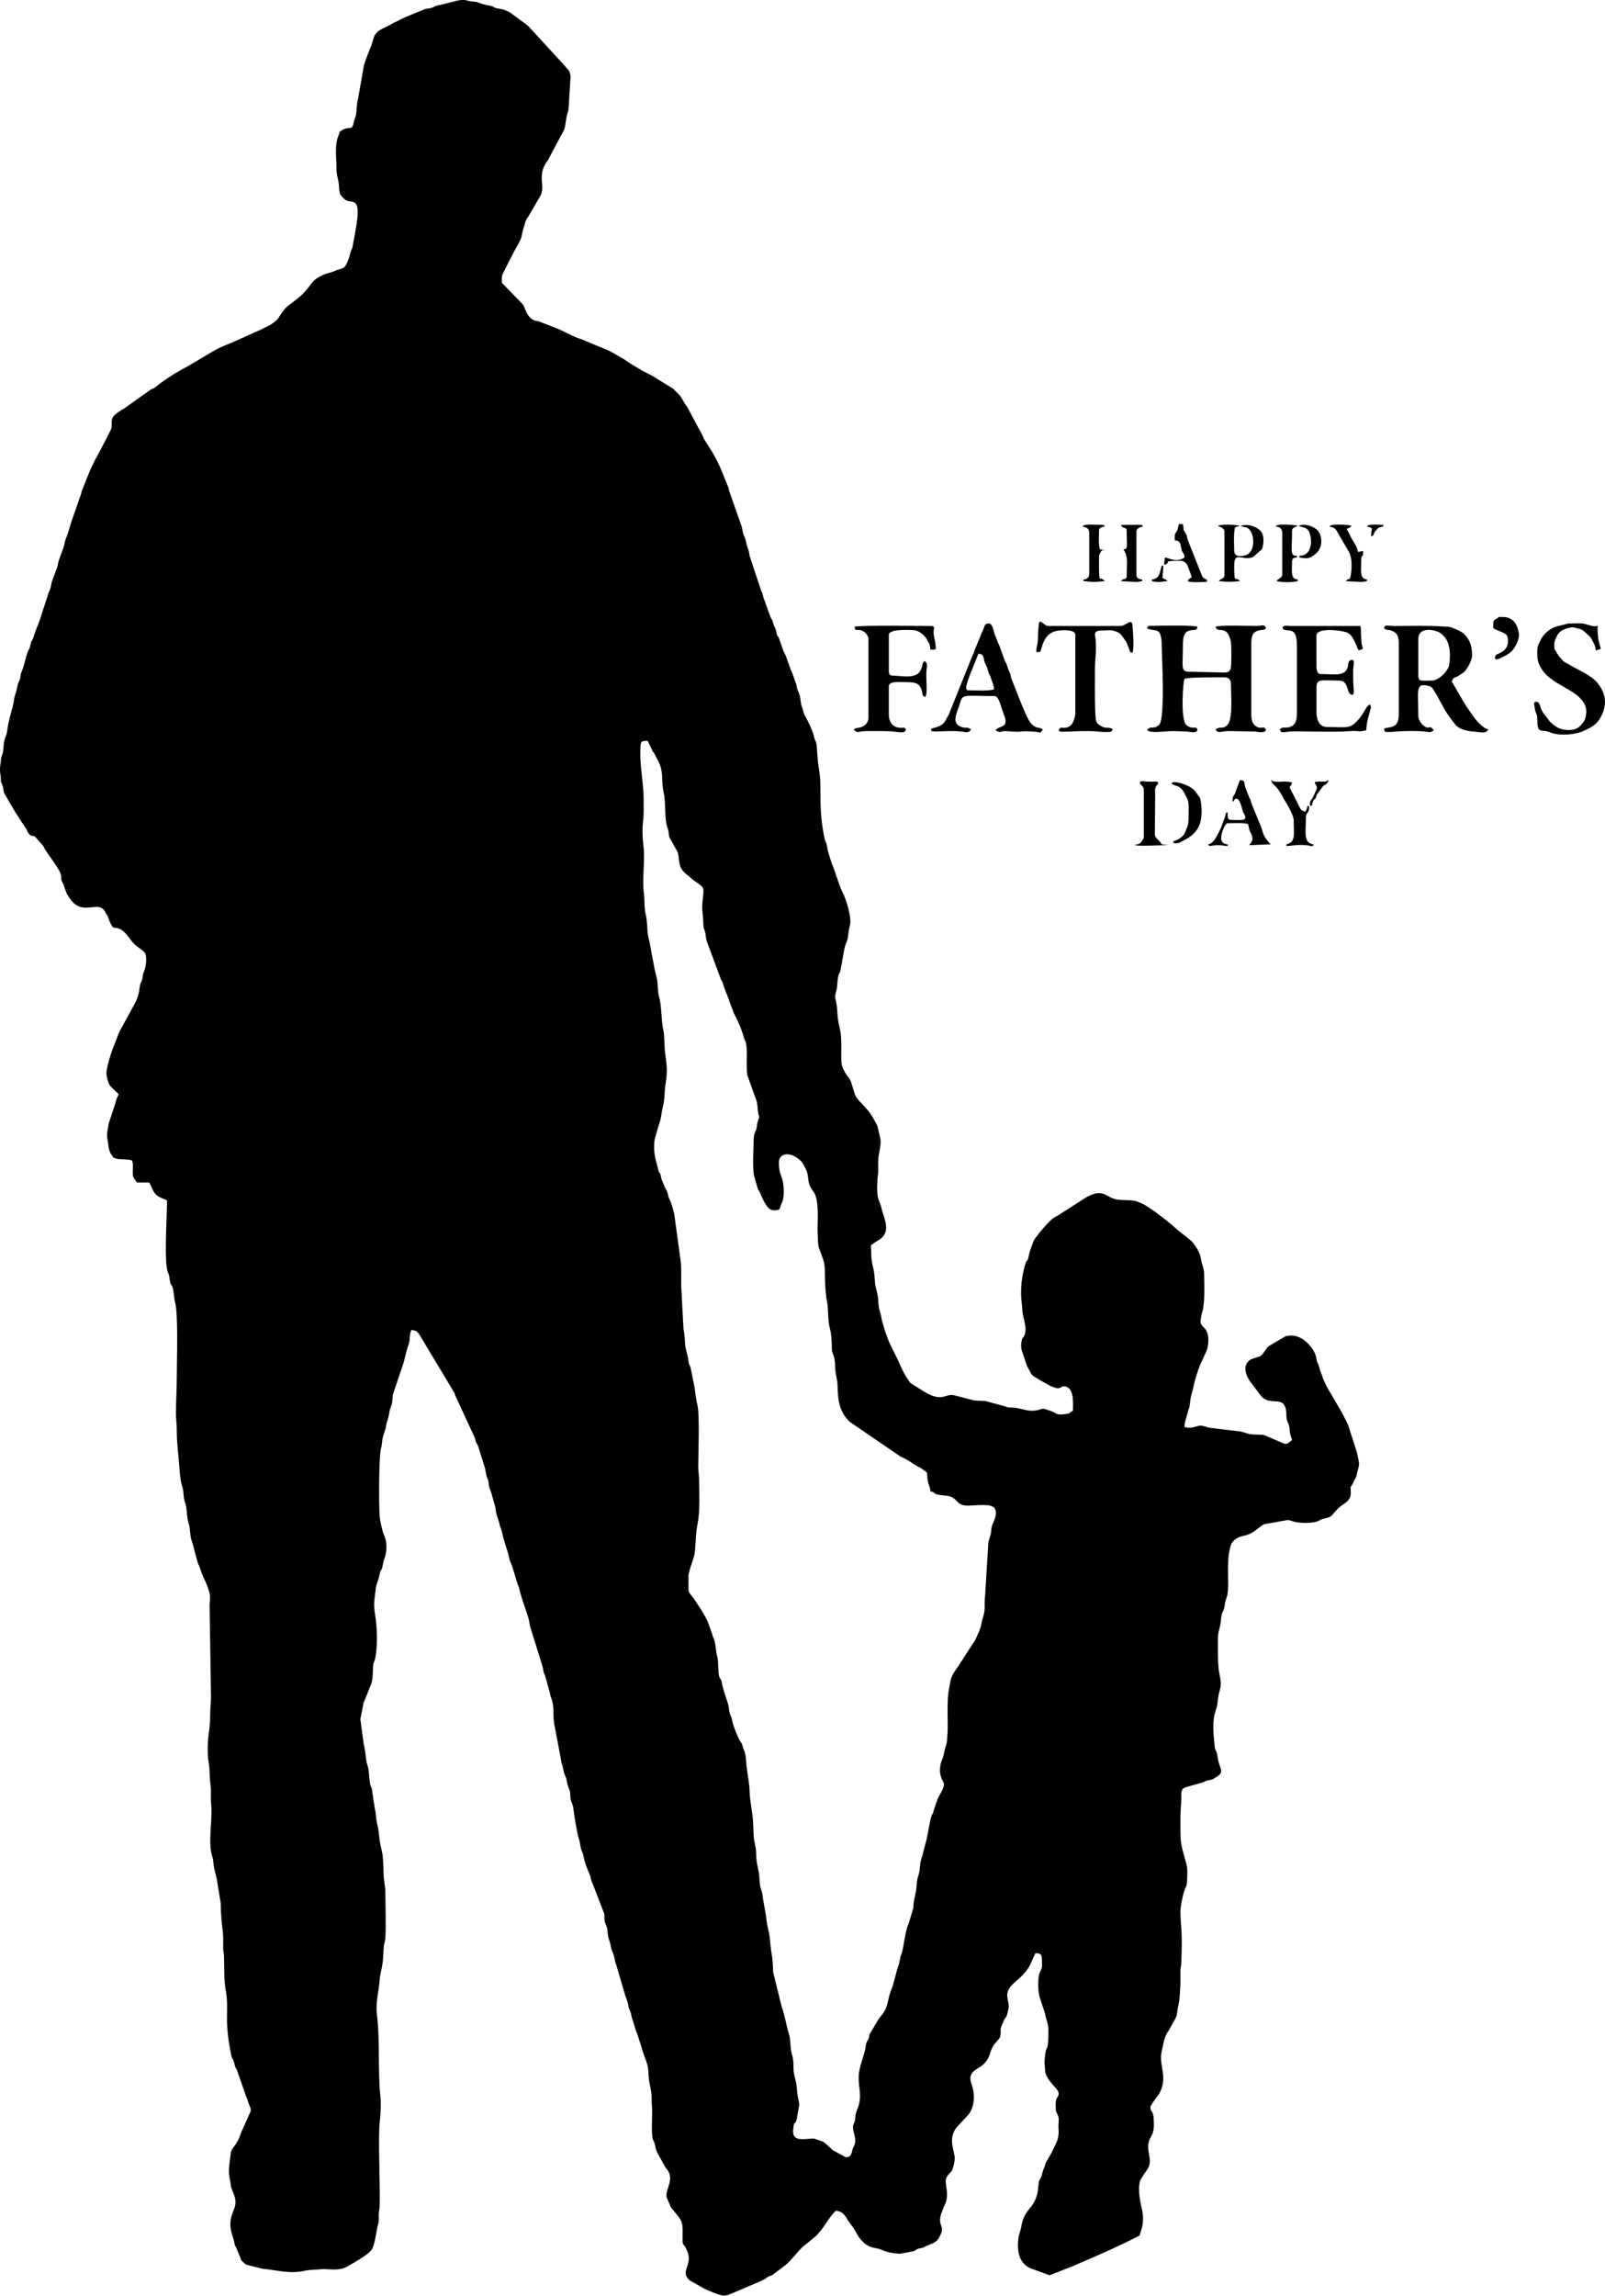 <?xml version="1.0" encoding="UTF-8"?> <svg xmlns="http://www.w3.org/2000/svg" xmlns:xlink="http://www.w3.org/1999/xlink" xmlns:xodm="http://www.corel.com/coreldraw/odm/2003" xml:space="preserve" width="49.118mm" height="70.233mm" version="1.1" style="shape-rendering:geometricPrecision; text-rendering:geometricPrecision; image-rendering:optimizeQuality; fill-rule:evenodd; clip-rule:evenodd" viewBox="0 0 1081.68 1546.67"> <defs> <style type="text/css"> .fil0 {fill:black} </style> </defs> <g id="Layer_x0020_1">  <g id="_2816472573408"> <path class="fil0" d="M444.25 672c-1.23,-4.37 -0.66,-9.83 -1.85,-14.07 -2.04,-7.26 -3.42,-18.52 -5.48,-26.91 -0.99,-4.02 -0.47,-10.17 -1.69,-14.78 -1.21,-4.6 -0.68,-10.02 -1.31,-14.61 -1.29,-9.4 0.99,-22.69 -0.3,-32.09 -0.56,-4.08 -0.93,-10.98 -0.25,-15.92 0.59,-4.31 0.4,-10.32 0.4,-15.52 0,-10.11 -2.56,-21.98 -2.22,-32.4 0.2,-6.17 0.04,-6.58 4.97,-6.58l3.38 7.05c0.06,0.1 0.15,0.23 0.22,0.33 0.06,0.1 0.17,0.22 0.24,0.31 0.33,0.48 -0.07,-0.31 0.7,0.94l1.45 2.94c5.56,9.52 2.64,13.47 4.77,23.23 1.44,6.61 0.65,14.5 1.77,20.74 0.5,2.79 0.73,2.29 1.34,4.7 0.32,1.28 0.28,3.32 0.75,4.74l3.55 6.33c2.72,4.7 2.2,3.74 2.99,9.63 0.51,3.78 1.23,5.21 3.67,7.86l6.28 5.25c8.11,5.57 6.68,4.03 5.7,15.77 -0.35,4.25 0.45,6.99 0.54,10.39 0.22,8.72 0.8,5.08 1.62,9.91 0.33,1.95 0.24,2.76 0.78,4.71l9.36 25.23c0.81,2.16 1.04,1.17 1.72,3.77 1.06,4.06 3.46,8.68 4.52,12.5l1.53 3.97c0.89,1.77 0.64,2.22 1.56,3.93 2.72,5.07 4.98,10.46 6.5,16.01 0.48,1.73 1.17,2.13 1.44,4.05 0.93,6.75 -0.1,13.03 0.67,20.74l5.97 16.55c1.15,2.46 0.87,7.21 1.62,9.97 0.81,2.96 0.78,1.09 -0.23,3.99 -0.74,2.12 -0.55,2.34 -0.9,4.63 -0.37,2.49 -0.96,2.48 -1.54,4.49 -0.5,1.71 -0.57,2.76 -0.59,4.9 -0.08,7.53 -0.75,14.42 0.06,22.46l2.77 9.86c0.61,1.33 0.64,0.75 1.25,2.05 1.04,2.21 4.08,10.35 7.41,11.81 0.77,0.33 0.96,0.51 2.24,0.51 5.13,0 3.36,-1.36 5.35,-5.08 1.78,-3.33 1.33,-11.73 0.45,-14.99 -1.29,-4.79 -2.5,-5.4 -2.5,-12.32 0,-6.37 8.21,-7.62 14.93,-0.66 1.48,1.53 2.09,3.12 3.12,5.11 2.85,5.54 0.16,8.87 5.14,15.17 4.51,5.69 2.51,22.35 2.95,28.4 0.24,3.23 -0.06,7.58 1.07,10.41 5.03,12.63 3.25,10.17 4.08,25.57 0.11,2.03 0.38,4.56 0.63,7.06 0.21,2.05 0.89,3.68 1.01,6.13 0.2,3.93 0.34,10.7 1.29,14.08 1.04,3.69 1.44,8.88 1.44,13.38 0,3.93 0.59,3.43 1.41,6.28 0.49,1.72 0.82,4.36 0.83,6.31 0.03,5.69 1.52,8.65 1.64,13.18 0.24,9.34 0.83,16.47 6.97,23.22 0.45,0.49 0.59,0.66 1.04,1.15l33.94 23.16c0.81,0.58 0.39,0.34 1.42,0.78 3.75,1.59 6.82,4 10.37,6.1 1.04,0.61 1.41,0.55 2.56,1.28l4.08 3.06c0,8.42 2.11,8.56 2.2,12.63 3.14,0.26 1.38,1.55 5.93,2.31 5.07,0.85 8.08,-0.02 11.77,4.16 4.63,5.26 9.96,2.01 20.78,2.83 9.8,0.74 4.14,10.81 3.09,13.61 -0.66,1.76 -0.53,4.38 -0.97,6.17 -0.54,2.18 -1.41,3.43 -1.59,6.1l-2.14 34.64c-0.88,7.84 0.76,8.71 -1.96,16.7 -0.31,0.92 -0.38,1.7 -0.55,2.74 -0.48,3 -2.85,7.97 -4.11,10.71l-11.64 18.01c-2.06,2.74 -4.41,6.24 -5.12,9.7l-1.05 6.09c-0.78,3.07 -0.9,10.14 -0.89,13.93 0,4.73 0.25,10.19 0,14.83 -0.54,10.07 -0.95,6.84 -2.14,12.68 -1.23,6.04 -1.78,5.22 -2.52,8.46 -1.7,7.5 1.82,11.72 2.1,12.76 0.87,3.25 -3.77,8.9 -4.64,12.15l-2.2 6.58c-0.44,2.15 -0.56,1.46 -1.29,3.11 -1.21,2.74 -2.77,14.4 -3.94,18.02l-1.86 6.93c-0.41,2.83 -1.24,3.4 -1.81,6.97 -0.34,2.13 -0.41,5.35 -1.07,7.71 -0.42,1.51 -0.57,1.38 -0.97,3.42 -0.31,1.61 -0.44,2.13 -0.52,3.87 -0.28,6.31 -2.09,9.03 -2.19,15.38l-3.03 10.14c-2.77,5.74 -3.48,17.65 -5.12,21.24 -1.05,2.31 -0.94,4.96 -1.74,7.04 -1.92,4.95 -3.2,12.77 -5.04,16.92 -2.48,5.58 -1.65,11.31 -6.54,17.06 -2.95,3.47 -4.34,6.74 -6.63,10.39l-1.29 2.01c-0.5,1.32 -0.28,2.02 -0.91,3.49 -0.58,1.36 -0.92,1.22 -1.43,2.96 -0.35,1.19 -0.45,2.56 -0.65,3.74 -0.58,3.28 -4.18,12.74 -4.42,17.54 -0.16,3.14 0.09,6.12 0.4,8.39 1.53,11.15 -1.51,13.77 -2.38,17.63 -0.39,1.75 -0.28,3.5 -0.63,4.86 -0.53,2.08 -1.24,2.37 -1.24,4.25 0,5.04 3.11,8.04 0.47,13.1 -0.72,1.37 -0.68,1.57 -1.12,3.27 -0.59,2.3 -1.19,3.94 -4.29,3.94l-8.53 -4.64c-0.98,-0.82 -0.37,-0.34 -1.13,-1.06 -0.37,-0.35 -0.55,-0.51 -0.85,-0.79 -0.92,-0.85 -3.86,-3.49 -4.79,-3.99l-6.1 -2.13c-3.78,0 -9.44,1.25 -12.12,-0.5 -2.4,-1.56 -2.06,-4.32 -1.6,-7.71 0.46,-3.37 0.7,-1.08 1.8,-3.7 0.46,-1.09 0.65,-3.33 0.8,-4.14 1.75,-9.25 1.37,-5.42 -0.04,-13.96 -0.26,-1.58 -0.29,-3.87 -0.59,-6 -0.61,-4.31 -1.98,-6.65 -2,-11.18 -0.01,-2.22 -0.12,-4.82 -0.35,-6.23 -0.43,-2.6 -0.81,-3.32 -1.21,-5.38 -0.72,-3.7 -0.42,-8.15 -1.55,-11.62 -1.72,-5.29 -2.79,-12.87 -4.85,-18.21l-5.74 -23.35c-0.25,-6.14 -0.41,-9.42 -1.48,-14.99l-0.92 -8.97c-0.65,-4.54 -1.59,-6.3 -2.08,-11.1 -0.58,-5.75 -2.08,-11.1 -2.73,-17.04 -0.24,-2.15 -1.07,-3.64 -1.41,-5.18 -0.84,-3.86 -0.42,-8.13 -1.46,-11.72l-1.07 -5.52c-0.24,-1.96 -0.3,-3.51 -0.37,-6.22 -0.09,-3.89 -1.4,-6.96 -1.66,-10.97 -0.23,-3.64 -0.21,-8.7 -0.63,-12.54 -0.63,-5.77 -1.94,-11.68 -2.1,-17.66 -0.14,-5.57 -1.59,-12.21 -2.13,-17.63 -0.53,-5.29 -0.22,-6.87 -2.05,-11.13 -0.42,-0.98 -0.49,-1.7 -0.78,-2.52 -0.66,-1.87 -0.23,-0.65 -1.17,-2.12 -1.75,-2.72 -5.02,-10.89 -5.57,-14.19 -0.43,-2.53 -0.96,-2.87 -1.65,-4.94 -0.53,-1.57 -0.54,-3.8 -0.87,-5.17 -1.05,-4.36 -3.37,-9.32 -4.44,-15.33 -0.6,-3.37 -1.11,-2.03 -1.91,-4.68 -0.7,-2.31 -0.4,-8.92 -1.02,-12.16 -0.39,-2.03 -0.7,-2.51 -1.05,-5.54 -0.99,-8.5 -1.84,-6.94 -2.58,-10.6l-2.62 -7.27c-1.05,-3.11 -3.04,-5.89 -4.52,-8.65l-5.25 -7.92c-1.02,-1.54 -3.59,-3.93 -3.59,-5.74l0 -9.33c0,-3.95 3.84,-11.71 4.31,-16.55 0.63,-6.44 0.57,-12.71 1.78,-18.53 1.77,-8.49 1.18,-20.34 1.07,-29.72 -0.04,-3.34 -0.59,-5.32 -0.57,-9.31 0.03,-8.78 0.98,-34.47 -0.47,-40.7 -1.49,-6.38 -1.22,-7.9 -2.17,-13.2l-2.59 -12.78c-0.67,-1.62 -0.94,-1.63 -1.3,-3.64 -0.3,-1.64 -0.31,-2.59 -0.74,-4.2 -2.61,-9.63 -1,-8.76 -2.68,-18.18l-1.57 -29.18c0.01,-3.29 -0.01,-6.59 0,-9.89 0.02,-3.66 -0.22,-6.27 -0.77,-9.65l-3.7 -27.05c-0.28,-2.57 -2.15,-9.3 -3.54,-11.83 -1.09,-1.99 -0.47,-1.67 -1.12,-3.82 -0.63,-2.09 -1.08,-1.82 -1.78,-3.71l-2.27 -5.41c-0.26,-0.78 -0.25,-1.18 -0.39,-1.81 -0.75,-3.41 -0.21,-1 -1.52,-3.42l-2.14 -8.29c-1.16,-4.55 -1.54,-11.79 0.13,-16.22l1.87 -6.36c2.33,-6.4 1.5,-7.37 3.05,-13.42 1.27,-4.92 0.8,-9.99 1.67,-14.81 0.87,-4.85 1.08,-9.43 0.54,-14.09 -0.22,-1.92 -0.72,-5.4 -0.92,-7.32 -0.58,-5.4 -0.17,-10.28 -1.22,-15.25 -1.38,-6.57 -0.99,-15.56 -2.65,-21.5zm262.92 860.9l15.77 -6.19c14.04,-6.02 32.28,-13.88 45.17,-20.71 1.03,-4.41 2.21,-5.77 2.22,-11.52 0,-4.87 -1.1,-6.88 -1.85,-11.35 -0.7,-4.15 -1.5,-10.67 0.13,-14.51l1.24 -2.05c3.23,-5.56 6.26,-6.47 4.55,-15.17 -2,-10.18 1.67,-10.69 2.76,-15.41 0.44,-1.9 0.59,-4.16 0.5,-5.45 -0.13,-1.85 -0.06,-4.32 -0.52,-6.02 -0.74,-2.74 -1.67,-2.12 -1.89,-4.7 0.19,-2.14 4.97,-7.39 6.2,-9.72 5.99,-11.38 -0.85,-18.6 1.48,-28.16 1.04,-4.28 1.34,-8.1 3.39,-11.98 0.62,-1.18 0.39,-0.63 1.12,-1.62l4.32 -7.76c0.83,-1.68 1.27,-2.03 1.53,-4.51 0.4,-3.82 1.42,-6.62 1.69,-10.39 0.31,-4.24 0.58,-7.45 0.58,-12.05 0,-1.98 -0.08,-4.1 -0.02,-6.06 0.08,-2.71 0.51,-2.74 0.59,-5.45 0.23,-8.18 0.64,-14.7 -0.05,-23.05 -0.3,-3.69 -0.51,-7.09 -0.53,-11.57 -0.02,-3.2 1.93,-12.46 3.11,-15.01 0.84,-1.83 1.21,-2.32 1.31,-4.73 0.16,-3.6 0.57,-8.51 -0.34,-11.77 -4.63,-16.61 -4.06,-13.76 -4.07,-32.71 -0,-4.54 0.59,-7.72 0.56,-11.52 -0.03,-4.94 -0.28,-7.01 4.06,-8.02l9.43 -2.65c2.61,-0.64 1.52,-0.96 4.39,-1.65 3,-0.71 2.15,-0.08 4.54,-1.5 6.68,-3.97 4.41,-4.55 2.51,-11.67 -0.49,-1.84 -0.48,-3.32 -0.93,-5.11 -0.51,-2.07 -1.24,-1.92 -1.48,-4.56 -0.66,-7.21 -1.85,-15.79 0.24,-22.78 1.89,-6.34 1.07,-2.78 2.07,-10.01 0.93,-6.7 2.97,-6.46 0.91,-16 -1.32,-6.12 -1.01,-15.57 -1.05,-23.11 -0.03,-5.17 0.99,-6.46 1.75,-10.88 0.27,-1.55 0.31,-3.48 0.65,-5.38 0.53,-2.92 0.94,-2.05 1.65,-4.39 0.49,-1.61 0.53,-3.47 0.93,-5.11 0.45,-1.85 1.01,-2.44 1.41,-4.62 1.54,-8.32 -1.24,-23.13 2.49,-33.75 0.86,-2.46 4.2,-4.85 6.64,-5.44 2.84,-0.7 4.59,-0.98 7.05,-2.29 3.06,-1.62 6.69,-5.36 8.84,-6.03l14.45 -2.58c2.07,-0.48 3.33,0.35 4.77,0.76 4.19,1.21 11.78,1.36 15.86,0.14 2.47,-0.74 1.76,-1.17 4.22,-1.82 4.16,-1.1 5,-0.77 7.75,-4.33l2.89 -3.15c3.33,-2.98 8.18,-4.36 8.21,-9.95 0.03,-6.91 -0.98,-1.63 1.68,-7.06 0.29,-0.59 0.44,-1.09 0.86,-1.89 1.15,-2.18 1.14,-1.73 1.68,-4.36 0.47,-2.28 0.83,-2.98 1.22,-4.87 0.47,-2.23 -0.86,-6.91 -1.4,-9.52l-4.41 -13.71c-1.34,-5.39 -4.2,-9.93 -6.7,-14.71l-8.94 -15.22c-0.06,-0.11 -0.13,-0.25 -0.19,-0.36l-2.59 -5.65c-0.19,-0.57 -0.46,-1.79 -0.8,-2.5 -1.75,-3.73 -1.16,-3.73 -2.19,-6.59 -0.91,-2.5 -0.87,-0.89 -1.48,-4.56 -0.5,-3.05 -2.2,-5.75 -4.05,-8.03 -4.06,-4.99 -9.99,-8.52 -16.83,-6.55l-11.39 6.73c-1.77,1.7 -4.01,6.21 -5.87,6.76l-5.76 1.92c-5.45,3.03 -4.39,9.07 -1.46,13.77 0.06,0.09 0.63,1.02 0.63,1.02l7.07 9.4c6.23,8.19 15.44,-0.51 17.28,10.17 0.34,2 0.05,3.65 0.4,5.64 0.41,2.31 0.96,2.7 1.53,4.51 0.53,1.68 0.38,3.14 0.76,5.28 0.46,2.66 0.89,2.7 1.35,4.69 -2.77,1.86 -3.12,3.26 -5.96,2.11 -0.03,-0.01 -1.6,-0.71 -1.92,-0.82l-10.75 -4.62c-2.72,-0.59 -6.41,-0.12 -9.71,-0.72 -3.2,-0.58 -4.92,-1.84 -8.44,-1.99l-18.6 -2.26c-3.14,-0.54 -5.06,-2.08 -8.36,-1.13 -3.62,1.03 -4.82,1.55 -8.72,0.65 0,-3.99 1.24,-5.93 2.04,-9.48 1.17,-5.21 0.95,-0.64 1.94,-9.04 0.42,-3.55 1.52,-5.63 2.2,-9.33 0.7,-3.78 3.98,-14.26 5.66,-16.85l3.39 -7.59c1.08,-4.6 1.59,-10.39 -1.55,-14.08 -2.88,-3.37 -3.47,-2.73 -2.4,-8.54 0.38,-2.08 1,-3.48 1.22,-4.82 1.23,-7.51 0.78,-15.9 0.7,-23.5 -0.04,-4.04 -1.57,-6.03 -2.13,-9.95 -0.59,-4.14 -2.57,-7.1 -4.95,-10.42l-0.7 -0.94c-0.11,-0.12 -0.43,-0.44 -0.54,-0.55 -1.18,-1.16 -2.03,-1.74 -3.29,-2.75l-6.45 -5.08c-4.54,-4.33 -10.13,-8.43 -15.17,-12.28l-5.28 -3.5c-2.1,-1.49 -5.53,-3.09 -8.39,-3.69 -3.91,-0.83 -7.41,-0.29 -11.25,-0.83 -6.6,-0.92 -7.65,-4.81 -13.76,-4.34 -2.45,0.19 -6.63,2.06 -8.64,3.47l-18.05 11.59c-4.36,2.35 -3.45,1.93 -6.82,5.26 -1.28,1.26 -1.65,1.66 -2.88,3.16 -0.55,0.67 -0.99,1.21 -1.5,1.79 -0.49,0.56 -0.38,0.37 -0.78,0.87 -0.07,0.09 -0.18,0.21 -0.25,0.3 -4.77,6.16 -3.58,4.49 -5.73,10.2 -1.88,5.01 -0.86,3.09 -1.9,6.88 -0.84,3.05 -1.14,1.12 -2.02,4.02 -2.35,7.81 -3.68,17.39 -2.38,26.97 0.21,1.55 0.25,3.45 0.47,5.57 0.47,4.55 3.55,11.31 1.11,16.07 -1.04,2.02 -1.23,0.51 -1.85,4.22 -0.33,1.95 -0.22,2.94 0.07,5.07l3.73 11.11c4.08,6.95 1.48,4.93 8.71,9.41l5.63 3.15c1.59,0.93 2.36,1.1 4.27,1.83 4.71,1.79 4.29,-2.33 8.46,-0.28 4.76,2.34 3.85,11.6 3.85,15.92 -3.42,1.81 -1.13,1.78 -5.94,2.33 -6.19,0.71 -4.8,-0.94 -9.42,-2.35 -1.24,-0.38 -1.7,-0.53 -2.93,-0.97 -2.52,-0.9 -2.83,0.06 -6.16,0.69 -5.42,1.02 -9.41,-1.01 -14.2,-1.69 -3.35,-0.48 -4.36,0.25 -7.21,-1.03l-12.95 -3.52c-2.69,-0.28 -5.6,-0.15 -7.8,-0.43l-13.12 -3.39c-6.01,-1.66 -7.56,4.43 -18.8,-1.47l-9.82 -6.11c-1.76,-1.5 -0.81,-0.15 -2.2,-2.2 -0.46,-0.68 -0.39,-0.69 -0.85,-1.35 -0.6,-0.88 -0.14,-0.1 -0.7,-0.95 -2.14,-3.26 -3.93,-7.4 -5.48,-10.99l-5.44 -11.03c-1.64,-2.99 -5.58,-14.6 -6.03,-18.13 -0.39,-3.05 -1.13,-3.89 -1.65,-6.59 -0.48,-2.5 -0.33,-4.68 -0.74,-7.5 -0.43,-2.97 -0.95,-4.19 -1.5,-6.73 -0.94,-4.34 -0.24,-7.54 -2.03,-14.44 -1.26,-4.86 -0.8,-8.84 -1.2,-13.63 1.56,-1.05 2.83,-2.16 4.58,-3.11 10.18,-5.5 3.91,-15.54 2.61,-21.65 -1.46,-6.86 -3.58,-4.71 -2.79,-19.17 0.14,-2.63 0.58,-3.78 0.56,-7.13 -0.01,-2.2 -0.15,-4.98 0.02,-7.12 0.29,-3.58 2.06,-9.89 1.5,-13.06l-2.14 -9.41c-4.63,-8.3 -3.56,-7.31 -10.45,-14.8l-0.8 -0.85c-0.08,-0.08 -0.2,-0.19 -0.28,-0.27 -1.42,-1.4 -2.97,-3.33 -3.61,-5.17l-2.59 -8.39c-0.73,-1.93 -1.83,-3.06 -2.99,-4.7 -1.42,-2.01 -3.1,-5.25 -3.36,-7.62 -0.7,-6.27 0.63,-16.45 -1.29,-23.96 -2.25,-8.77 -0.93,-12.09 -2.86,-19.7 -0.56,-2.23 0.35,-4.21 0.73,-5.88 0.72,-3.16 0.4,-6.24 1.29,-9.69 0.52,-2.03 0.34,-0.78 1.01,-2.29 0.73,-1.65 2.6,-15.62 3.79,-18.72 0.31,-0.82 0.82,-1.78 1.1,-2.75 1.01,-3.45 0.72,-6.43 1.68,-9.3 1.76,-5.24 -2.22,-18.12 -4.97,-23.47 -2.43,-4.74 -4.69,-13.72 -7.03,-18.78l-2.63 -8.35c-0.58,-2.38 -0.43,-3.82 -1.26,-5.88 -0.55,-1.36 -0.66,-1.07 -1.03,-2.81 -2.21,-10.39 -2.8,-19.21 -2.8,-30.14 0,-11.01 -0.18,-11.26 -1.52,-20.45 -0.29,-1.99 -0.43,-4.97 -0.6,-6.54 -0.29,-2.75 -0.1,-4.83 -0.65,-7.03 -0.41,-1.64 -0.56,-1.51 -1.06,-2.78 -0.57,-1.45 -0.27,-0.81 -0.7,-2.59 -0.74,-3.08 -4.08,-10.24 -5.75,-12.92 -1.15,-1.85 -1.22,-3.86 -1.99,-5.69 -1.11,-2.64 -0.99,-5.91 -1.79,-8.64 -0.71,-2.41 -1.46,-2.84 -1.86,-5.27 -0.25,-1.51 -0.18,-1.73 -0.82,-3.03l-1.95 -5.74c-2.58,-5.55 -1.61,-4.44 -3.09,-7.89 -0.9,-2.1 -0.89,-3.22 -1.95,-5.19 -2,-3.71 -2.57,-6.84 -4.08,-10.74 -1.18,-3.05 -0.35,0.02 -1.41,-2.43 -0.66,-1.52 -0.24,-1.5 -0.69,-3.15 -0.62,-2.26 -1.29,-2.27 -1.97,-5.17 -0.56,-2.41 -1.01,-2.01 -1.9,-4.14l-4.35 -12.12c-0.52,-1.23 -0.51,-1.88 -0.83,-3.01 -0.43,-1.49 -0.37,-1.06 -0.99,-2.31l-7.23 -21.86c-0.78,-1.72 -0.73,-4.03 -1.52,-6.17 -0.89,-2.41 -0.93,-2.73 -1.57,-5.57 -0.67,-2.95 -1.37,-2.98 -2.02,-5.67 -0.2,-0.84 -0.28,-2.17 -0.56,-3.28l-8.39 -24c-0.49,-1.31 -0.43,-1.91 -0.8,-3.05l-4.32 -10.51c-1.8,-4.94 -5.83,-12.45 -8.83,-16.97 -4.78,-7.19 -2.67,-4.56 -5.48,-9.89l-0.43 -0.67c-0.72,-1.26 -0.02,0.18 -0.6,-1.05l-7.84 -14.67c-0.57,-1.04 -0.63,-0.85 -1.36,-1.94 -1.6,-2.37 -2.47,-4.71 -4.29,-6.69l-2.22 -2.17c-0.08,-0.08 -0.19,-0.2 -0.27,-0.28 -0.11,-0.11 -0.41,-0.46 -0.52,-0.57 -0.23,-0.25 -0.5,-0.58 -0.77,-0.88l-11.54 -7.13c-1.5,-0.79 -1.09,-0.83 -2.34,-1.5l-8 -4.08c-0.09,-0.07 -0.2,-0.19 -0.3,-0.26 -0.09,-0.07 -0.21,-0.17 -0.31,-0.24 -0.85,-0.59 -0.37,-0.23 -1.05,-0.6l-4.47 -2.67c-0.1,-0.07 -0.22,-0.17 -0.32,-0.23l-4.33 -2.81c-1.19,-0.81 -0.53,-0.46 -2.02,-1.28 -3.72,-2.05 -7.86,-4.82 -11.87,-6.25l-15.92 -6.59c-1.05,-0.44 -1.35,-0.38 -2.48,-0.81 -3.86,-1.48 -11.68,-5.84 -15.07,-6.89l-10.66 -4.16c-3.13,-0.82 -2.9,-0.15 -5.22,-1.91 -0.9,-0.68 -1.12,-0.92 -1.9,-1.95 -0.07,-0.09 -0.15,-0.23 -0.22,-0.33 -1.44,-1.97 -2.19,-4.8 -3.36,-7.06l-14.32 -14.78c0,-2.64 -0.31,-4.13 0.56,-6.03l6.27 -12.4c1.59,-3.37 5.37,-9.1 6.32,-12.34l1.06 -4.98c1.52,-3.56 1,-5.87 3.67,-8.96l8.26 -14.25c2.02,-4.11 0.51,-8.14 0.75,-12.97 0.18,-3.65 1.25,-6.51 3.22,-9.41 0.74,-1.09 0.64,-0.47 1.31,-1.98l7.59 -14.37c4.2,-7.52 3,-5.13 4.57,-14.1 0.32,-1.86 0.99,-3.34 1.29,-4.75l1.43 -22.5c-0.72,-4.03 -0.83,-3.55 -3.17,-6.21 -0.46,-0.53 -0.87,-1.01 -1.25,-1.5l-23.93 -26.03c-0.81,-0.7 -0.96,-0.77 -1.79,-1.5l-11.09 -8.13c-3.34,-1.29 -2.91,-1.67 -7.05,-2.28 -3.46,-0.52 -2.28,-0.72 -4.47,-1.57 -1.87,-0.73 -3.58,-0.36 -9.52,-2.56 -2.09,-0.77 -3.3,-0.42 -5.67,-0.92 -2.09,-0.45 -2.72,-0.94 -5.26,-0.82 -3.85,0.18 -11.37,2.82 -15.7,3.56 -2.81,0.48 -2.55,1 -4.38,1.66 -1.43,0.52 -3.48,0.53 -5.05,0.99l-13.21 5.46c-1.51,0.87 -2.53,1.13 -4.05,1.99 -1.55,0.89 -2.6,1.12 -4.04,2 -6.83,4.18 -11.8,4.12 -13.47,11.24 -1.05,4.44 -5.7,13.74 -6.47,18.78l-3.68 21.02c-1.14,3.76 -0.71,7.2 -1.48,11.15 -0.3,1.53 -1.06,2.65 -1.53,5.06 -1.07,5.53 -2.66,1.77 -7.8,4.83 -2.46,1.46 -1.26,0.99 -2.38,3.66 -2.79,6.61 -1.3,15.12 -1.33,22.3 -0.02,4.72 1.35,7.3 1.63,11 0.43,5.56 0.19,6.12 3.44,9.19 3.26,3.08 6.11,0.68 8.25,3.83 2.79,4.12 -1.32,21.43 -2.23,27.12 -0.45,2.86 -0.56,2.4 -1.44,4.6 -0.66,1.64 -0.8,3.28 -1.34,4.7 -3.26,8.69 -3.59,5.62 -10.01,8.66 -2.22,1.05 -5.21,1.32 -7.4,2.48 -1.25,0.67 -0.39,0.28 -1.81,0.93 -2.97,1.36 -4.9,3.24 -6.8,5.83 -0.72,0.99 -0.5,0.86 -1.37,1.92 -3.63,4.45 -5.59,5.93 -10.2,9.57l-1.56 1.18c-4.12,2.7 -5.64,5.67 -8.43,9.69 -1.02,1.47 -1.8,1.89 -3.1,2.94 -2.79,2.25 -5.9,3.28 -8.84,4.89l-16.34 7.27c-3.38,1.77 -9.19,3.47 -15.09,6.87l-13.1 7.76c-0.11,0.06 -0.25,0.13 -0.36,0.19l-3.77 2.27c-5.92,3.09 -12.03,6.7 -17.39,10.61l-2.22 1.63c-0.09,0.07 -0.21,0.17 -0.3,0.25l-2.73 2.21c-1.49,0.93 -0.94,0.28 -2.34,0.96l-17.97 12.78c-0.1,0.06 -0.23,0.16 -0.33,0.22 -0.71,0.45 -1.09,0.58 -1.76,0.99l-2.93 2.01c-1.23,0.92 -2.57,2.05 -3.15,3.44 -0.96,2.28 -0.17,4.67 -0.77,6.92 -0.2,0.76 -1.56,3.46 -1.89,4.15l-7.52 14.44c-2,3.03 -3.44,6.88 -5.14,10.23l-5.48 13.73c-0.31,1.47 -0.14,1.29 -0.68,2.61l-5.55 15.86c-1.48,4.19 -2.73,9.57 -4.49,13.63 -0.78,1.79 -0.75,3.65 -1.33,5.26l-3.22 8.86c-0.61,1.6 -0.67,3.5 -1.17,4.87l-3.43 9.2c-0.58,1.59 -0.6,3.42 -1.28,5.31 -0.73,2.07 -0.99,1.85 -1.63,4.41l-4.6 14.06c-0.81,3.35 -3.53,8.93 -4.93,13.74 -0.74,2.55 -1.25,1.98 -1.98,4.61 -0.28,1.02 -0.28,1.73 -0.61,2.69 -0.48,1.42 -0.52,1.04 -0.9,1.85 -2.03,4.33 -2.62,9.93 -4.49,14.18 -0.98,2.22 -0.58,2.49 -1.16,4.88 -0.63,2.59 -1.2,1.84 -1.75,4.84 -1.25,6.82 -1.79,4.98 -2.44,10.19 -0.5,4.1 -3.55,12.25 -4.51,20.2 -0.23,1.9 -0.57,2.94 -1.33,4.71 -1.4,3.29 -0.83,7.52 -1.81,10.82 -0.77,2.59 -0.87,1.5 -1.15,4.9 -0.18,2.18 -0.56,3.09 -0.56,5.52 0,2.87 0.47,3.25 0.57,6.06 0.16,4.29 0.14,2.01 1.18,4.86 0.57,1.58 0.49,3.35 1.02,5.02l7.91 13.51c0.07,0.09 0.18,0.21 0.24,0.3l6.29 9.63c1.01,1.56 0.25,0.21 1.17,2.12 0.67,1.39 0.08,0.66 0.99,1.76 1.54,1.86 1.83,1.22 4.13,1.9l5.88 6.75c0.52,0.93 0.45,1.16 1.09,2.2 2.51,4.11 10,13.22 10.67,17.32 0.47,2.91 -0.28,2.43 1.07,4.96 1.3,2.44 1.79,5.3 3.08,7.9l2.67 3.92c0.07,0.09 0.17,0.22 0.24,0.3 8.56,10.3 18.52,-1.09 22.88,7.86 1.21,2.5 1.23,1.26 2.08,3.96 0.53,1.67 1.12,3.29 1.99,4.6 1.56,2.34 0.82,1.34 3.98,2.06 5.97,1.37 8.27,8.58 12.8,11.91l1.87 1.42c1.52,1.1 3.85,2.59 4.36,4.42 0.85,3.1 0.16,8.48 -1.06,11.3 -1.21,2.8 -0.53,2.37 -1.23,5.36 -0.63,2.69 -0.94,1.35 -1.59,4.45 -0.29,1.39 -0.48,4.17 -0.91,5.68 -0.48,1.71 -1.09,2.79 -1.55,4.49l-10.86 19.88c-1.63,2.94 -2.33,6.05 -3.63,9 -2.01,4.57 -5.05,14.03 -5.57,19.01 -0.21,2 1.16,7.93 2.6,9.41 8.28,8.55 5.35,2.81 3.4,11.53l-4.58 14.09c-0.45,3.82 -1.56,6.64 -0.74,10.34 0.74,3.36 0.5,7.21 2.54,10.1 1.3,1.84 0.94,2.16 3.21,2.83 3.03,0.9 8.56,0.23 10.78,1.29 1.05,2.18 0.39,5.79 0.52,8.82 0.15,3.48 1.39,3.39 2.77,6.01l8.24 0c1.62,2.42 1.89,4.05 3.13,6.2 0.08,0.13 0.59,0.8 0.7,0.94l0.5 0.6c2.08,2.41 5.03,2.91 7.74,4.34 0,10.7 -2.07,41.74 0.55,48.31 1.1,2.76 0.76,1.54 1.31,5.27 0.56,3.78 0.65,2.13 1.66,4.38 1.2,2.7 1.04,7.78 1.92,10.7 2.24,7.45 1.15,39.88 1.15,49.91 0,8.74 -0.53,15.78 -0.56,24.72 -0.02,4.2 0.57,7.26 0.56,12.07 -0.02,8.43 1.2,16.58 1.67,23.59 0.87,13.18 2.12,12.81 2.65,16.56 0.34,2.37 0.2,3.66 0.68,5.9 0.42,1.94 0.99,2.7 1.38,5.21 0.56,3.66 0.52,7.65 1.65,10.98 1.09,3.2 0.74,7.36 1.76,10.87 0.52,1.78 0.94,2.49 1.41,4.63l2.64 9.98c0.54,2.29 1.15,2.38 1.85,4.74 1.64,5.47 3.45,8.08 4.61,11.31 1.77,4.91 2.64,6.65 1.8,12.78l0.95 62.44c0.02,4.64 -0.57,7.22 -0.55,12.07 0.03,10.91 -1.64,11.86 -1.65,23.61 -0,7.83 0.63,6.32 1.09,12.09 0.26,3.23 0.28,8.5 0.79,11.84 0.61,4.05 -0.05,8.21 0.4,12.23 1.18,10.47 -2.22,25.56 0.57,35.11 0.71,2.45 0.76,2.2 1.05,5.54 0.31,3.58 1.47,6.85 2.22,10.41l2.69 16.53c-0.02,3.94 0.24,7.98 0.56,12.06 0.28,3.45 1.08,7.8 1.09,11.54 0,2.17 -0.1,4.47 -0.04,6.62 0.08,2.71 0.5,2.74 0.58,5.45 0.28,9.45 -0.23,15.52 1.33,23.92 1.41,7.58 0.18,15.97 0.88,24.38 0.68,8.28 1.07,9.49 2.45,17.31 0.6,3.39 0.62,1.85 1.69,4.34 0.91,2.11 0.5,2.98 1.54,5.05 0.81,1.61 0.31,-0.09 1.08,2.21l5.67 16.29c0.87,2.03 0.88,2.07 1.61,4.43 1.02,3.32 2.64,4.72 1.18,7.34l-4.74 10.66c-2.55,4.93 -1.37,5.82 -6.45,12.77 -0.7,0.95 -0.74,0.68 -1.28,2.01 -0.47,1.16 -0.42,1.4 -0.56,2.73 -0.7,6.82 -1.83,10.06 -0.53,16.4 1.48,7.23 -0.33,2.53 2.63,9.99 2.91,7.34 -0.25,10.39 -1.44,14.9 -2,7.55 0.2,11.52 1.52,16.31 0.23,0.84 0.33,1.91 0.57,2.72 0.57,1.92 0.04,0.32 0.88,1.86l2.87 7.02c0.21,0.47 0.67,1.87 0.74,2l1.69 1.61c1.94,1.37 0.01,0.47 1.96,1.33l10.52 2.66c9.74,0.89 18.06,3.66 28.28,1.43 4.22,-0.92 7.3,-0.59 11.56,-1.11 2.91,-0.35 7.24,0.63 11.53,0.03 3.81,-0.53 3.78,-0.84 6.58,-2.2l6.9 -4.09c3.38,-2.31 8.59,-5 9.82,-8.85 1.98,-6.21 1.91,-9.73 3.49,-15.72 0.53,-1.99 0.3,-3.53 0.31,-5.73 0.02,-2.97 0.5,-3.22 0.58,-6 0.43,-14.26 -1.12,-45.72 0.06,-56.49 0.63,-5.72 1.05,-12.25 0.39,-18.12 -1.67,-14.87 -0.17,-38.4 -2.27,-54.28 -0.99,-7.49 1.12,-15.07 1.75,-22.71 0.44,-5.27 1.21,-6.59 1.95,-11.22 0.56,-3.49 0.59,-8.23 0.88,-11.75 0.18,-2.28 0.87,-3.31 1.05,-5.54 0.62,-7.91 0.05,-22.72 0.04,-31.3 -0.01,-4.11 -1.04,-7.65 -1.13,-11.5 -0.09,-3.99 -0.24,-7.89 -0.57,-12.06 -0.31,-3.95 -1.58,-7.26 -2.04,-10.59 -0.57,-4.09 -0.7,-8.09 -1.67,-11.5 -0.96,-3.36 -0.86,-7.57 -1.73,-10.89l-1.66 -10.97c-0.13,-3.03 -0.82,-2.97 -1.4,-5.19 -0.28,-1.1 -0.61,-4.47 -0.7,-5.33 -0.27,-2.48 -0.24,-3.72 -0.71,-5.88 -0.46,-2.1 -0.75,-2.04 -1.21,-4.83 -0.49,-2.94 -0.84,-7.89 -1.74,-10.89l-2.28 -16.97 2.29 -11.56c0.06,-0.1 0.16,-0.23 0.22,-0.33 0.06,-0.1 0.16,-0.23 0.22,-0.33l4.68 -11.79c0.94,-2.28 1.02,-8.26 1.17,-11.46 0.14,-2.96 0.75,-2.43 1.36,-5.23 1.87,-8.61 1.36,-21.52 0.01,-29.6 -1.34,-8.04 -0.37,-9.78 0.38,-17.23 0.37,-3.65 2,-6.38 2.64,-9.99 0.58,-3.24 1,-1.96 1.8,-4.79 0.43,-1.53 0.55,-3.59 1.26,-5.33 2.02,-4.94 2.11,-11.55 0.06,-16.02 -1.4,-3.04 -1.9,-6.71 -2.69,-9.94 -1.18,-4.79 -1,-42.42 0.39,-48.2 0.65,-2.72 0.61,-2.38 0.94,-5.65 0.38,-3.77 2.03,-6.61 2.58,-10.05 0.67,-4.24 1.05,-2.12 2.41,-10.22 0.29,-1.72 1.02,-2.73 1.48,-4.56 0.49,-1.95 0.42,-3.53 0.59,-6l6.36 -18.9c1.64,-4.08 2.78,-11.24 4.14,-14.53 1.48,-3.59 0.45,-7.03 2.12,-10.51 3.42,0.79 3.24,0.37 5.26,2.97l23.68 39.45c0.53,1.25 0.38,1.42 1.07,2.77l12.33 26.65c0.52,1.12 0.61,1.96 0.9,2.94 0.68,2.29 0.89,1.5 1.63,3.31l4.47 14.2c0.78,2.22 0.66,4.43 1.48,6.76 0.46,1.31 0.55,0.71 1.03,2.81 0.32,1.4 0.2,2.01 0.45,3.39 0.39,2.19 1.49,3.68 2.02,6.21l1.66 6.02c0.96,2.36 0.64,3.8 1.26,6.43l1.89 5.79c0.59,3.82 1.2,3.22 1.87,6.36 1.7,7.93 3.94,12.54 5.01,18.05 0.49,2.5 1.47,3.35 2.17,6.06l3.6 11.78c0.63,1.26 0.61,1.01 1.01,2.84 1.31,6.15 5.29,15.85 6.57,21.43 0.28,1.24 0.25,2.06 0.54,3.3l8.34 26.79c0.86,3.09 0.41,3.74 1.78,6.45l3.36 12.01c0.17,1.05 0.31,1.96 0.77,3.07 2.44,5.92 0.98,11.59 2.11,17.65l4.96 26.33c0.95,2.53 0.88,3.43 1.53,6.15 0.55,2.31 1.54,3.1 1.94,5.75 0.46,3.07 0.95,3.82 1.87,6.36 0.77,2.11 0.21,4.55 0.92,6.76 0.77,2.4 1.38,2.89 1.71,5.98 0.36,3.39 2.58,17.16 3.64,19.97 0.89,2.36 0.77,3.94 1.35,6.33 0.63,2.56 1.24,2.47 1.86,5.82 0.79,4.24 2.41,8.02 4.07,11.86 1,2.33 0.5,3.29 1.85,5.83l7.8 20.2c0.47,1.58 0.27,1.81 0.31,3.53 0.09,3.7 0.88,3.52 1.61,6.08 0.61,2.14 0.53,5.07 1.11,7.12 0.67,2.35 1.21,3.1 1.66,6.02 0.37,2.39 1.23,3.5 1.94,5.75 0.81,2.56 0.4,3.49 1.55,6.14l6.26 21.19c2.55,6.32 1.56,6.76 2.79,9.29 1.26,2.6 0.92,3.35 1.74,5.94l1.87 5.81c0.62,2.99 1.3,3.29 1.98,5.71l2.88 9.2c1.43,5.27 4.19,9.88 4.25,15.51 0.06,5.53 1.24,9.02 1.98,13.94 0.38,2.54 0.01,4.89 0.29,7.39 0.71,6.38 -0.54,16.86 0.54,23.07 0.35,2.02 0.36,0.73 1.09,2.75 1.16,3.18 0.35,3.32 2.36,7.52l4.89 8.84c0.92,1.46 0.75,1.06 1.62,2.22 4.97,6.62 -1.7,13.57 -0.47,18.53l2.81 6.58c0.07,0.09 0.18,0.21 0.24,0.3 0.07,0.09 0.17,0.22 0.23,0.31 0.07,0.09 0.15,0.23 0.22,0.33l1.49 1.81c6.33,7.49 5.8,7.84 5.74,18.41 -0.03,4.77 0.15,2.9 1.85,5.84 6.95,12 -4.62,15.31 2.9,22.36l8.77 4.95c2.3,1.46 11.6,5.25 13.97,5.3 2.86,0.06 4.25,-0.95 6.11,-1.62l19.25 -8.2c1.03,-0.57 1.48,-0.74 2.53,-1.31 1.45,-0.79 1.21,-1.09 2.61,-1.78 1.41,-0.69 1.13,-0.05 2.72,-1.12l8.78 -6.59c4.25,-3.64 7.35,-8.33 11.44,-12.17 1.33,-1.24 0.83,-0.71 2.13,-1.71l6.32 -5.21c6.08,-5.63 8.7,-12.55 13.86,-17.44 4.98,0.41 6.22,3.29 8.48,6.89l3.68 5.1c1.63,2.39 2.69,5.3 4.69,7.39 0.74,0.77 2.31,2.43 3.06,2.98 3.33,2.44 4.88,2.33 8.4,3.13 3.24,0.72 5.46,2.96 14.62,3.46 0.68,0.04 9.06,-1.53 9.91,-1.89 2.37,-1 0.82,-1.13 4.24,-1.8 3.01,-0.59 1.93,-0.67 3.94,-1.55 4.91,-2.13 7.29,-1.95 9.89,-8.23 2.4,-5.81 -3.03,-5.89 0.76,-15.16 0.8,-1.95 0.88,-2.51 1.77,-4.27 2.64,-5.23 1.2,-10.07 0.7,-14.81 -0.46,-4.39 2.12,-5.54 3.91,-8.03 1.07,-1.5 2.46,-7.14 2.05,-9.91 -0.79,-5.34 -4.14,-12.13 1.17,-19.27l7.39 -7.98c4.94,-5.03 5.44,-14.21 2.94,-21.07 -2.09,-5.71 -0.41,-8.39 4.73,-11.34 2.68,-1.54 4.66,-3.36 6.08,-5.99 1.07,-1.98 1.17,-2.17 1.77,-4.27 0.54,-1.89 1.02,-2.55 1.65,-3.84 1.43,-2.96 4.68,-5.07 5.02,-7.06 1.09,-6.28 -1.22,-2.22 2.15,-9.93 0.57,-1.29 0.39,-1.07 1.11,-2.18 0.68,-1.05 0.5,-0.38 1.04,-1.71 0.43,-1.04 1.02,-3.69 1.28,-4.82 1,-4.39 -2.85,-8.49 0.55,-13.67 1.7,-2.59 3.68,-4.08 5.98,-6.1 3.12,-2.74 6.01,-5.92 7.97,-9.6l3.57 -7.95c4.1,0 4.35,0.92 4.42,4.91 0.09,4.99 0.33,4.57 -1.41,7.98 -1.55,3.05 -1.26,13.91 0.03,17.01l3.5 10.78c0.79,4.36 2.28,6.68 2.27,11.46 -0.05,15.68 -1.25,8.74 -2.14,16.02 -0.44,3.63 -0.67,5.1 -0.25,8.32 0.23,1.76 0,2.88 0.48,4.47 0.94,3.17 3.93,6.7 6.22,9.15 1.16,1.25 2.72,2.96 2.58,4.87 -0.18,2.4 -1.99,1.33 -2,7.14 -0.01,6.1 0.38,3.86 1.7,7.68 0.85,2.47 0.02,4.81 0.19,7.46 0.42,6.63 -0.35,8.5 -3.47,14.56 -0.73,1.42 -0.68,1.91 -1.6,3.34l-3.45 5.89c-0.47,1.21 -0.43,2 -1.06,3.33 -1.38,2.9 -1.36,4.97 -2.38,6.95 -0.72,1.41 -1.16,1.58 -1.38,3.56 -0.68,6.16 -0.6,10.5 -6.29,17.31 -3.14,3.76 -4.64,7.04 -5.43,12.14 -0.38,2.47 -1.56,4.68 -1.92,7.41 -1.02,7.69 -0.13,16.48 7.5,20.25l13.24 4.88z"></path> <path class="fil0" d="M819.16 422.25c1.33,4.98 7.49,-2.06 10.29,9.5 0.61,2.51 0.52,17.4 -0.03,18.83 -1.21,3.15 -3.83,2.41 -8.61,2.41l-19.82 -0.49c-5.37,-0.07 -3.79,-3.59 -3.79,-16.53 0,-6.27 0.17,-10.89 6.08,-11.49 2.81,-0.28 3.11,0.37 3.8,-2.24 -2.4,-1.15 -24.89,-0.77 -30.8,-0.61 -3.13,0.08 -2.14,-0.36 -3.23,1.71 5.75,2.76 9.96,-2.17 9.89,12.63 -0.02,3.62 2.6,48.69 -1.87,52.49 -3.92,3.34 -5.65,-0.03 -8.02,3.51 3.37,2.26 10.8,0.55 18.12,0.55l9.02 0.32c4.08,0.63 5.66,0.83 6.9,-0.87 -1.02,-3.82 -2.74,0.27 -7.5,-3.48 -4.2,-3.3 -2.28,-30.11 -1.28,-31.11 1.22,-1.22 22.89,-1.1 26.9,-1.1 2.66,0 4.39,1.74 4.39,4.39 0,7.71 1.53,24.51 -2.71,28.04 -3.45,2.87 -4.08,0.26 -7.73,2.7 2.14,3.2 2.61,1.1 9.33,1.1l17.25 0.32c3.93,0.6 6.17,0.89 7.45,-0.87 -1.06,-3.98 -3.36,0.45 -7.6,-3.38 -2.12,-1.92 -2.28,-4.74 -2.28,-8.7l0 -46.12c0,-5.31 0.81,-8.2 5.65,-9.17 3.36,-0.68 1.61,0.5 4.23,-1.26 -0.85,-3.16 -2.22,-1.64 -6.57,-1.64 -5.77,0.01 -24.88,-0.7 -27.47,0.54z"></path> <path class="fil0" d="M955.87 430.49c0,-8.62 11.26,-6.32 14.6,-4.17 7.13,4.57 7.28,14.14 6.2,21.68 -0.27,1.88 -1.38,3.12 -2.46,4.68 -1.55,2.24 -5.94,5.81 -9.02,5.81 -6.91,0 -9.33,1.01 -9.33,-3.29l0 -24.71zm-23.06 -7.14c3.11,2.08 1.61,0.13 5.44,1.7 3.36,1.37 4.44,3.79 4.44,8.19l0 48.31c0,9.89 -6.75,7.83 -9.88,9.33 0.57,2.47 0.11,1.93 2.16,2.24 0.5,0.07 3.73,-0.05 4.34,-0.12 4.74,-0.57 16.76,-0.78 21.66,-0.06 3.33,0.49 3.48,0.27 5.32,-0.96 -2.68,-4.01 -2.77,-0.27 -6.52,-2.79 -1.53,-1.03 -3.91,-4.35 -3.91,-6.55 0,-16.32 -2.17,-22.56 5.9,-20.78 3.46,0.77 3.17,1 5.81,5.22 0.77,1.22 1.19,1.83 1.78,3.16l2.92 5.32c2.95,5.94 9.15,13.31 9.17,13.34 3.68,3.24 8.61,3.71 13.45,4.12 4.25,0.36 6.23,1.32 8.19,-1.6 -4.19,-0.98 -9.22,-7.15 -11.16,-10.25l-3.59 -5.2c-0.44,-0.65 -0.31,-0.5 -0.62,-1.03 -0.6,-1.03 -0.81,-1.34 -1.48,-2.37l-7.86 -13.55c1.89,-3.57 0.92,-1.71 4.2,-3.49l3.97 -2.62c1.9,-1.6 5.56,-7.68 5.56,-11.46 0,-1.79 -0.18,-3.54 -0.36,-4.58 -0.6,-3.47 -1.82,-6.18 -4,-8.63 -0.73,-0.82 -0.36,-0.55 -1.35,-1.39 -2.27,-1.94 -4.06,-2.31 -6.81,-3.62 -2.97,-1.41 -5.83,-0.99 -8.27,-1.22 -6.16,-0.59 -22.83,-0.33 -30.82,-0.31 -7.29,0.02 -6.99,-1.25 -7.68,1.65z"></path> <path class="fil0" d="M874.07 434.88l0 44.47c0,3.67 -0.2,7.36 -2.42,9.11 -4.08,3.23 -7.22,0.39 -9.11,2.97 0.51,1.92 0.91,2.27 6.35,1.42 3.47,-0.55 29.22,0.68 40.89,-0.29 6.55,-0.54 4.52,0.92 10.95,-0.58 0.2,-2.41 0.72,-6.87 1.49,-8.94l1.75 -6.51c-0.56,-5.35 -4.62,2.93 -5.58,4.33l-2.27 3.22c-6.5,7.44 -7.45,5.71 -21.74,5.71 -5.42,0 -7.14,-5.12 -7.14,-9.88l0 -16.47c0,-6.57 2.86,-4.94 15.37,-4.94 6.07,0 5.04,7.6 7.42,9.09 3.69,2.31 1.91,-3.46 1.91,-10.74l0 -5.49c0,-2.61 1.8,-8.1 -1.7,-6.58 -1.98,0.85 -1.47,2.96 -1.93,4.61 -1.8,6.54 -8.89,4.72 -18.34,4.72 -2.15,0 -2.75,-2.72 -2.75,-4.94l0 -20.86c0,-5.54 14.68,-3.89 19.56,-2.54 2.98,0.82 4.44,2.85 6.02,6.06 3.23,6.55 1.76,7.16 5.71,5.27 -1.55,-6.67 -0.59,-0.78 -1.14,-7.66 -0.33,-4.2 0.03,-5.42 -0.51,-7.72l-47.23 -0.01c-1.51,-0.02 -4.98,-0.75 -5.21,1.19 -0.08,0.63 0.16,0.93 1.03,1.28 3.56,1.46 8.59,-1.89 8.59,10.71z"></path> <path class="fil0" d="M575.95 422.25c0.43,3.9 1.53,1 5.42,2.81 0.04,0.02 1.33,0.82 1.36,0.84 1.2,0.93 2.55,3.19 2.55,4.04l0 53.8c0,3.22 -2.63,5.95 -6.62,6.56 -2.62,0.4 -1.47,-0.07 -3.26,1.13 2,2.98 3.77,1.1 8.24,1.1 4.95,0 15.1,-0.19 19.36,0.4 5.63,0.78 6.96,0.66 7.54,-1.5 -1.31,-1.79 -0.9,-0.98 -3.83,-1.11 -5.31,-0.24 -7.7,-4.32 -7.7,-8.77l0 -19.21c0,-3.84 8.2,-2.75 12.63,-2.75 6.26,0 8.56,1.27 9.82,6.66 0.55,2.38 0.09,2.65 2.26,3.23 1.69,-3.52 -0.07,-13.05 0.81,-19.01 0.37,-2.5 0.29,-3.94 -1.36,-5.15 -2.33,1.71 -0.75,3.19 -3.28,7.15 -2.91,4.55 -11.72,3.08 -15.99,2.79 -3.4,-0.23 -4.88,0.27 -4.88,-3.35l0 -24.16c0,-4.18 13.26,-3.29 15.92,-3.29 3.44,0 6.2,1.96 8.31,4.32 1.67,1.87 0.96,1.44 2.3,3.74 1.15,1.96 0.31,-0.53 1.07,2.22 0.23,0.83 0.36,1.49 0.39,2.9 4.26,0 3.97,0.64 3.27,-4.9 -0.4,-3.17 -1.07,-3.23 -1.07,-7.18 0,-1.92 1.18,-3.84 -1.65,-3.84 -5.16,0 -50.65,-0.62 -51.61,0.55z"></path> <path class="fil0" d="M651.17 462.88c0,-1.72 3.03,-9.89 3.84,-11.54l4.4 -10.97c4.66,0.39 2.69,3.22 5.18,8 0.92,1.76 0.6,0.85 1.19,3.2 0.61,2.38 0.29,1.36 1.2,3.19 0.57,1.14 0.13,-0.14 0.67,1.53 1.32,4.05 2.2,5.33 2.2,8.23 -4.93,1.15 -11.78,0.55 -17.02,0.55 -1.69,0 -1.65,-0.76 -1.65,-2.2zm-23.61 28l0 1.65c3.43,0.8 13.57,-0.7 21.02,0.41 3.55,0.53 4.51,0.54 5.88,-1.51 -3.41,-2.28 -2.5,-0.31 -6.55,-1.68 -6.7,-2.28 -3.33,-8.87 -1.7,-13.7 3.11,-9.19 0.36,-7.13 24.17,-7.13 2.94,0 4.55,8.62 6.03,12.09 4.27,10.06 -3.13,7.47 -5.48,10.97 4.06,2.15 2.55,0.55 6.59,0.55 2.64,0 7.04,0.81 11.19,0.25 2.54,-0.35 10.8,0.07 12.42,0.85 1.09,-1.63 2.9,-2.18 -0.1,-3.12 -1.42,-0.45 -1.17,-0.03 -2.74,-0.63 -4.96,-1.92 -6.9,-9.11 -9.52,-14.63l-7 -17.7c-0.49,-1.24 -0.31,-1.26 -0.65,-2.64 -0.59,-2.42 -1.32,-2.99 -2.02,-5.12 -0.2,-0.61 -0.46,-1.73 -0.79,-2.51 -0.44,-1.02 -0.86,-1.48 -1.28,-2.57l-3.64 -10.09c-0.65,-1.45 -0.35,-0.24 -1.02,-2.27l-2.04 -5.09c-0.49,-0.98 -1.2,-7.19 -3.79,-7.19 -2.66,0 -2.77,0.93 -3.52,3.07 -0.9,2.57 -1.2,2.34 -2.1,5.03l-4.03 9.69c-0.82,2.68 -0.93,2.65 -1.87,4.72l-15.75 39.15c-2.96,4.54 -1.97,6.89 -11.71,9.16z"></path> <path class="fil0" d="M1036.02 439.82c0,2.66 0.19,5.42 1.2,7.59 2.85,6.12 5.57,8.18 10.71,11.8l11.73 6.94c0.1,0.06 0.23,0.15 0.33,0.22l2.89 2.05c4.43,4.01 7.89,8.03 5.28,16.2 -0.48,1.51 -2.6,3.97 -3.81,4.97 -3.68,3.05 -9.83,2.71 -14.11,0.81l-1.38 -0.82c-5.2,-3.41 -4.75,-4.34 -7.6,-7.77 -0.07,-0.09 -0.19,-0.2 -0.26,-0.29 -0.07,-0.09 -0.19,-0.2 -0.26,-0.29 -3.63,-4.75 -2.48,-8.45 -5.28,-8.45 -2.22,0 -1.48,1.73 -1.33,2.86 0.89,6.76 1.82,3.97 1.9,8.65 0.17,10.04 1.83,7.12 7.33,8.59 1.86,0.5 1.8,0.82 3.66,1.28 5.69,1.43 14.3,0.72 19.44,-1.37 1.91,-0.78 2.33,-1.14 3.7,-1.79 3.85,-1.81 6.68,-4.07 8.84,-8.18 4.25,-8.09 3.39,-15.56 -2.35,-22.68 -4.25,-5.27 -12.84,-8.63 -18.63,-12.12 -4.61,-2.77 -2.83,-0.83 -7.34,-5.84l-2.5 -4.08c-0.74,-1.74 -0.64,0.84 -0.64,-1.56 0,-4.08 -0.36,-3.77 1.95,-8.48 1.51,-3.07 4.8,-4.38 8.09,-5.14 2.85,-0.66 2.77,-0.21 5.38,0.38 3.08,0.69 2.37,0.4 4.6,2.01l3.75 3.38c1.69,1.89 1.27,1.97 2.49,4.1 1.34,2.33 1.09,2.63 1.74,5.4 1.33,-0.31 2.2,-0.57 3.29,-1.1 -1.2,-5.15 -1.53,-3.55 -2.11,-11.1 -0.63,-8.09 2.37,-2.31 -5.19,-4.66 -6.55,-2.03 -5.73,-1.26 -14.66,-1.26l-7.89 1.99c-4.47,1.24 -9.07,5.37 -10.86,9.45 -1.45,3.32 -2.11,3.47 -2.11,8.32z"></path> <path class="fil0" d="M698.38 439.27c2.94,0 2.64,0.27 3.34,-2.15 2.48,-8.52 5.54,-12.47 15.25,-12.54 2.91,-0.02 7.76,0.21 7.76,3.16l0 52.7c0,2.36 -1.46,6.78 -2.93,8.06 -4.31,3.74 -6.85,0.09 -8.05,2.92 -0.1,0.23 -1.05,0.87 1.17,1.51 0.99,0.29 18.45,-1.03 25.88,-0.01 1.72,0.24 3.62,0.24 5.39,0.2 2.97,-0.06 2.52,0.21 3.8,-1.7 -1.48,-0.99 -0.9,-0.91 -3.29,-1.1 -2.61,-0.21 -1.96,0.14 -4.07,-0.87 -2.23,-1.07 -3.89,-2.38 -4.17,-5.16 -0.8,-7.88 -0.51,-24.71 -0.54,-33.5 -0.02,-6.36 1.06,-10.77 0.55,-19.22 -0.2,-3.35 -1.89,-5.78 2.11,-6.71l8.17 -0.29c3.1,0.6 5.53,1.32 7.31,3.69l0.46 0.64c4.17,6.03 1.15,0.5 4.42,8.21 0.98,2.31 -0,2.1 2.24,2.7 1.39,-2.48 0.29,-16.16 0.03,-18.73 -0.49,-4.84 -4.67,0.62 -7.71,0.62l-49.41 0c-1.46,0 -3.57,-2.59 -4.81,-2.83 -0.93,-0.18 0.16,-0.78 -0.72,0.17 -0.9,0.97 -0.97,11.38 -1.14,13.03 -0.24,2.26 -1.03,4.53 -1.03,7.21z"></path> <path class="fil0" d="M830.69 540.29c1.72,-1.26 0.85,-2.2 2.75,-2.2 1.85,0 3.31,5.11 3.79,7.19 0.7,3 0.82,1.95 1.67,3.92 1.84,4.25 -3.16,3.17 -9.31,3.17 -2.53,0 -2.2,-2.4 -2.2,-4.94l-1.1 0c-1.35,5.77 -1.13,3.51 -2.96,9.12 -0.33,1.02 -3.85,8.28 -5.18,9.65 -1.83,1.89 -1.9,2.17 -3.94,2.65 1.49,2.03 0.38,0.55 7.14,0.55 3.05,0 3.26,0.55 6.04,0.55l0 -1.1c-4.23,-0.35 -4.95,-3.13 -4.11,-6.85 0.29,-1.26 2.29,-7.42 4.11,-7.42 5.1,0 9.48,-0.44 13.72,0.55 0.32,1.36 0.67,3.12 1.1,4.39 0.7,2.07 0.04,0.12 0.88,1.87 2.87,5.99 -1.73,7.15 -0.88,8.02l14.33 -0.61c-0.92,-0.67 -0.32,-0.13 -1.16,-1.04 -4.66,-5.05 -3.99,-7.15 -5.58,-10.89l-6.06 -14.79c-1.63,-5.75 -1.28,-3.02 -2.27,-5.96l-2.28 -5.95c-0.98,-3.32 0.25,-4.36 -3.55,-4.68l-3.23 8.85c-1.37,3.39 -1.71,0.51 -1.71,5.97z"></path> <path class="fil0" d="M820.81 354.17c0.11,0.08 0.3,0.03 0.36,0.19 0.24,0.71 0.16,0.09 0.72,0.38 0.62,0.31 0.72,0.26 1.46,0.74 0.92,0.59 1.85,1.32 1.85,2.54l0 29.65c0,2.31 -2.44,1.92 -3.84,3.84 6.97,0.58 6.86,0.62 14.27,0 -2.94,-4.02 -3.84,3.29 -3.84,-10.43 0,-10.5 5.63,-2.74 12.79,-5.88l5.83 -5.15c1.55,-3.84 1.88,-10.4 -1.63,-13.09 -3.96,-3.03 -7.69,-3.92 -12.59,-2.78 0.61,0.38 -0.17,0.06 1.14,0.51 3.01,1.02 2.74,0.07 4.6,1.98 3.79,3.88 3.85,14.41 -1.54,17.08 -0.56,0.28 -8.59,2.97 -8.59,-2.55 0,-5.09 -0.59,-11.05 0.55,-15.92l3.29 -1.1c-3.17,-0.74 -11.88,-1.15 -14.82,0z"></path> <path class="fil0" d="M871.87 552.37c0,9.82 1.6,14.95 -4.94,16.47l0 1.1c4.08,-0.09 8.17,-1.32 14.7,-0.37 2.1,0.31 2.52,1.24 3.96,-0.73 -1.44,-0.12 -0.61,0.12 -1.87,-0.33 -5.23,-1.84 -3.62,-8.53 -3.62,-17.24 0,-5.09 2.2,-2.07 2.2,-8.23l-1.1 0c-0.52,2.23 -0.57,2.23 -1.65,3.84 -1.78,-0.94 -2.77,-0.76 -3.62,-2.97l-6.82 -13.5c0.79,-1.18 1.26,-1.62 1.65,-3.29 -6.95,-1.62 -10.44,0.92 -14.27,-1.65 1.11,3.05 2.48,3.28 4.58,5.85l2.18 3.31c0.06,0.11 0.14,0.24 0.2,0.34 0.53,0.91 0.01,-0.1 0.64,1.01 0.55,0.98 0.39,0.9 0.89,1.86l0.85 1.35c1.75,2.61 6.04,10.51 6.04,13.18z"></path> <path class="fil0" d="M768.11 527.66c0.88,1.31 2.75,2.45 2.75,3.84l0 31.84c0,2.07 -0.01,1.01 -0.6,2.14 -2.26,4.29 -3.62,2.75 -5.44,3.9 3.56,0.83 16.13,0 21.96,0l-3.84 -0.55c-1.94,-3.68 -4.79,-3.73 -4.63,-7.37l0.23 -25.03c-0.01,-1.85 -0.31,-4.12 0.23,-5.82 1.04,-3.25 2.15,-0.57 1.42,-4.06 -2.33,0 -4.88,0.1 -7.17,-0 -2,-0.09 -2.94,-0.58 -3.89,-0.02 -2.32,1.35 1.63,-2.53 -1.01,1.12z"></path> <path class="fil0" d="M789.52 527.66c1.83,2.5 5.31,0.43 8.5,6.33 3.63,6.73 3.03,5.61 3.03,16.18 0,3.55 -0.19,5.62 -1.51,8.38l-1.08 2.76c-0.96,2.02 -3.9,4.03 -5.68,4.75 -2.11,0.86 -1.46,-0.26 -2.16,1.68 2.73,1.31 5.38,-0.68 7.55,-1.78 8.43,-4.3 11.66,-9.93 11.66,-19.63 0,-2.04 -0.37,-6.22 -0.87,-7.92 -0.58,-1.98 -0.55,-1.25 -1.61,-2.78 -2.32,-3.33 -3.04,-4.37 -7.28,-6.44 -0.89,-0.44 -8.81,-3.65 -10.55,-1.53z"></path> <path class="fil0" d="M896.03 354.72c3.88,0.9 4.25,1.77 5.61,4.27l7.27 12.5c2.55,4.23 2.23,11.39 1.42,16.2 -0.69,4.13 -1.49,1.31 -3.32,3.82l10.43 0.55c1.89,0 2.13,-0.41 3.84,-0.55l0 -1.1c-5.24,-0.44 -3.84,-6.2 -3.84,-14.27 0,-2.01 1.91,-1.12 1.1,-4.94l-3.27 0.63c-1.24,-5.32 -3.72,-7.15 -5.59,-11.53 -0.7,-1.63 -1.28,-2.35 -2.11,-3.92 1.67,-0.89 2.19,-0.69 3.29,-2.2 -1.09,-0.61 -14.44,-1.68 -14.82,0.55z"></path> <path class="fil0" d="M791.71 361.31l0 2.75c3.42,0.08 3.74,1.8 4.24,4.55 1.06,5.82 1.96,2.32 2.35,6.98 -5.74,3.84 -10.72,0.06 -13.18,0 -0.17,2.12 -0.55,2.16 -0.55,4.94 5.71,-1.52 -2.75,-2.75 10.98,-2.75 2.64,0 4.49,1.92 5.15,4.18l2.53 6.8c-0.59,0.39 -1.01,0.63 -1.58,1.17 -0.83,0.79 -0.71,0.32 -1.17,1.58 1.98,1.11 8.9,0.55 11.53,0.55 2.1,0 0.2,0.17 1.65,-0.55 -0.97,-2.4 -1.66,-0.71 -3.42,-3.17l-9.82 -24.77c-0.96,-2.73 0.01,-2.12 -1.75,-4.84 -1.81,-2.79 -0.37,-0.87 -1.48,-5.66l-2.74 0c-0.34,1.45 -0.53,3.14 -1.13,4.37 -0.65,1.33 -1.62,1.75 -1.62,3.87z"></path> <path class="fil0" d="M859.79 354.72c2.7,0.22 4.39,1.52 4.39,4.39l0 28c0,2.41 -3.14,2.65 -3.84,4.39 4.01,0.93 10.27,0.93 14.27,0l0 -1.1c-4.92,-0.41 -3.84,-4.75 -3.84,-11.53 0,-2.51 0.71,-3.24 3.29,-3.29l0 -1.1c-4.85,-0.11 -3.29,-2.53 -3.29,-17.02 0,-1.68 1.42,-2.06 3.12,-2.91l0.72 -0.38c-2.29,-0.54 -14.44,-1.7 -14.82,0.55z"></path> <path class="fil0" d="M729.68 354.72c2.61,0.61 4.39,1.15 4.39,4.39l0 27.45c0,1.54 -0.27,2.01 -1.07,2.77 -0.78,0.74 -1.25,0.94 -2.77,1.07l0 1.1c9.56,0.79 4.71,0.79 14.27,0 -3.72,-5.07 -3.84,5.64 -3.84,-17.02 0,-0.29 1.27,-2.97 1.35,-3.05 1.18,-1.29 1.33,-0.8 3.6,-0.8l-4.39 -0.55c-0.98,-4.19 -0.55,-7.61 -0.55,-12.63 0,-2.08 2.12,-2.34 3.84,-2.74 -0.64,-0.92 -0.08,-1.1 -1.65,-1.1 -4.76,0 -12.83,-0.92 -13.18,1.1z"></path> <path class="fil0" d="M759.32 357.47c0,11.54 1.08,12.35 -2.2,12.63 3.45,5.15 2.2,8.74 2.2,18.12 0,2.54 -2.29,1.17 -3.84,3.29l10.43 0.55c1.89,0 2.13,-0.41 3.84,-0.55l0 -1.1c-1.89,-0.16 -3.84,-0.79 -3.84,-2.74l0 -29.65c0,-2.21 2.53,-2.86 4.39,-3.29 -1.18,-1.62 0.12,-0.97 -2.69,-1.15l-12.13 0.05c1.05,2.91 3.84,1.15 3.84,3.84z"></path> <path class="fil0" d="M1006.38 420.05c0,4.2 -0.88,2.92 5.75,5.79 3.62,1.57 4.14,2.37 4.14,6.29 0,6.8 -6.78,8.15 -7.69,8.84 -1.28,0.97 -2.4,4.89 2.54,2.48l2.18 -1.11c1.84,-0.83 2.78,-1.54 4.12,-2.47 3.49,-2.4 6.93,-9.28 6.18,-13.38 -0.59,-3.2 -1.78,-7 -4.41,-8.8 -3.2,-2.19 -4.89,-2.03 -8.41,-2.03 -2.33,0 0.04,-0.15 -1.5,0.7 -2.17,1.18 -2.89,1.52 -2.89,3.7z"></path> <path class="fil0" d="M875.16 354.17l1.55 0.65c1.89,0.58 4.86,0.61 6.12,4.86 1.37,4.59 1.56,14.62 -7.12,14.81l0 1.1c3.53,0.3 5.96,1.9 11.12,-2.61 5.23,-4.58 4.35,-13 0.57,-16.22 -3.13,-2.67 -8.38,-4.08 -12.24,-2.58z"></path> <path class="fil0" d="M882.85 541.39c0,2.1 -0.17,0.2 0.55,1.65 2.26,-1.66 0.06,-0.11 1.59,-3.35 1.32,-2.8 0.72,0.81 2.31,-3.73 0.05,-0.14 0.07,-0.3 0.12,-0.43 0.05,-0.12 0.1,-0.28 0.16,-0.39l4.21 -5.67c1.03,-0.75 2.48,-0.64 3.69,-4 -3.15,1.66 -2.49,0.89 -6.66,1.05 -5.14,0.2 -1.46,1.72 -1.26,3.89 0.11,1.17 -3.22,7.7 -3.38,7.93 -0.91,1.35 -0.01,-0.76 -0.94,1.26 -0.45,0.98 -0.4,0.17 -0.4,1.79z"></path> <path class="fil0" d="M776.34 390.41l0 1.1c5.64,1.31 6.35,0.09 10.43,0 -1.11,-1.52 -1.05,-0.7 -3.29,-2.2 0,-3.18 0.55,-4.57 0.55,-8.24l-1.1 0c-0.28,1.22 -0.51,1.64 -0.84,3 -0.09,0.35 -0.24,1.18 -0.29,1.36 -0.84,2.91 -2.21,4.7 -5.46,4.97z"></path> <path class="fil0" d="M921.28 354.72c1.33,0.31 2.2,0.57 3.29,1.1 -0.06,2.42 -0.55,2.57 -0.55,5.49 3.07,-0.82 0.27,-0.9 4.02,-4.77 1.19,-1.23 0.46,-0.94 4.22,-1.82l0 -1.1c-2.44,0 -10.64,-0.91 -10.98,1.1z"></path> </g> </g> </svg> 